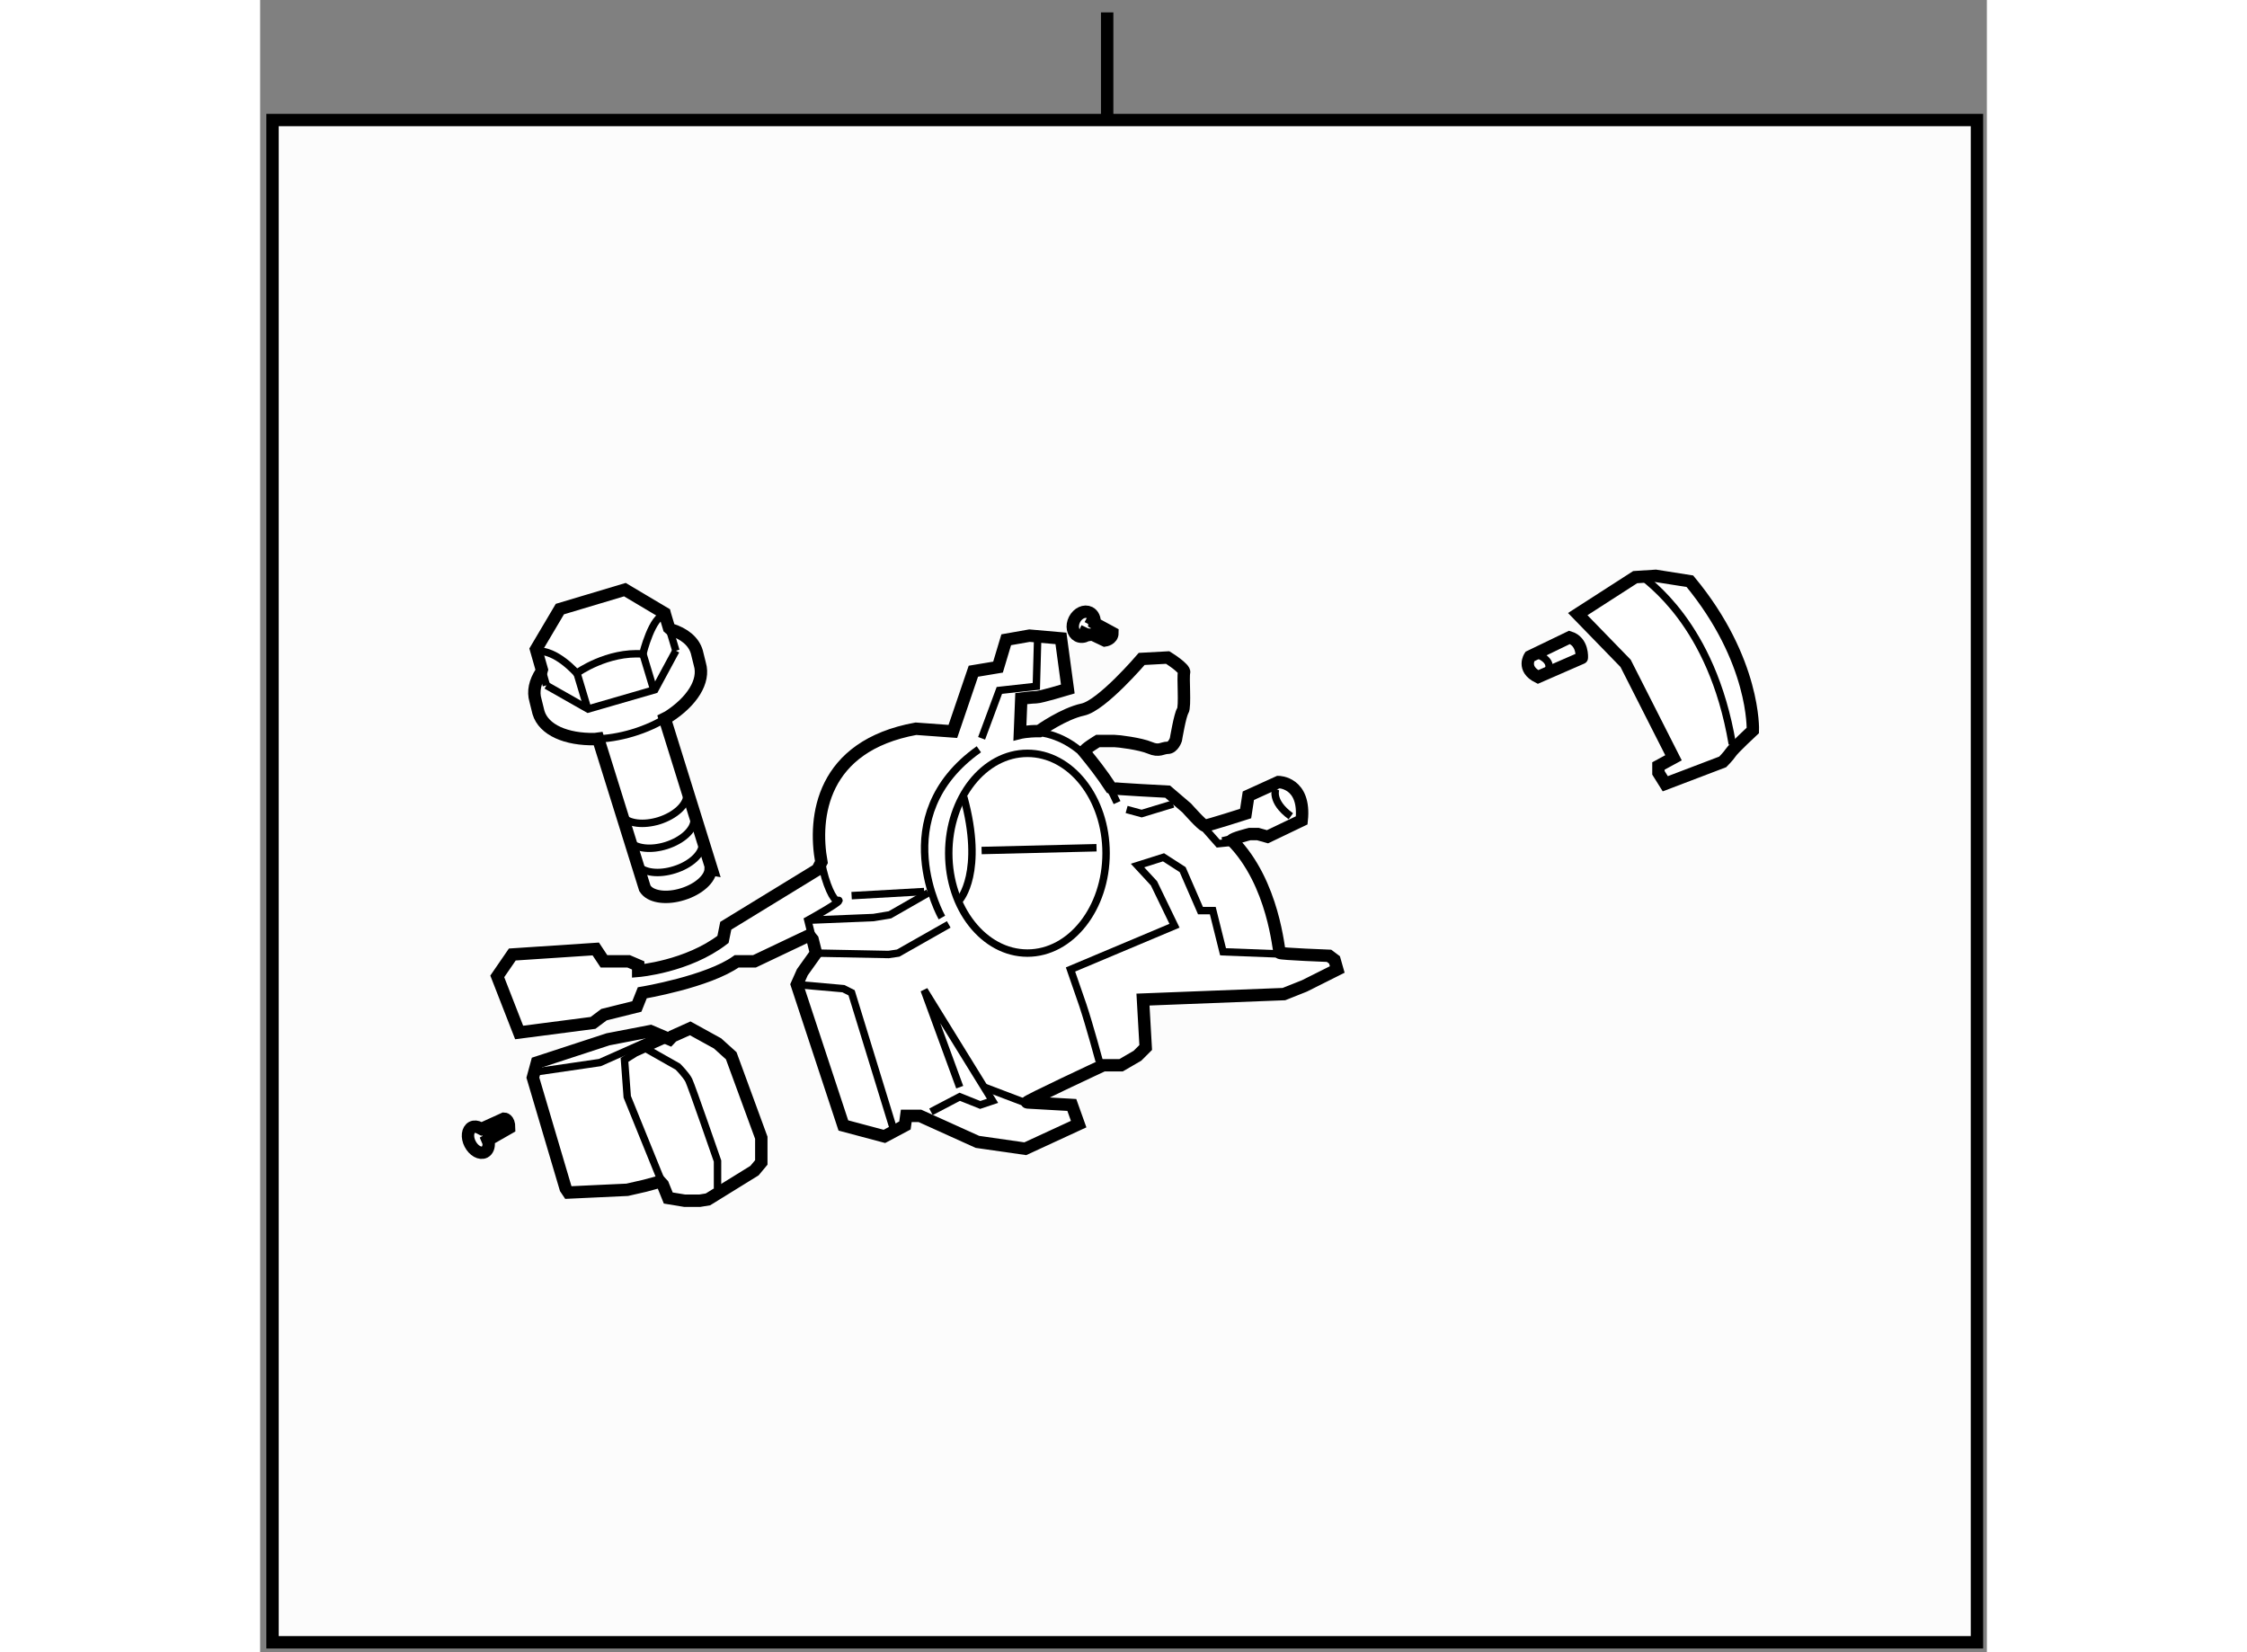 <?xml version="1.0" encoding="utf-8"?>
<!-- Generator: Adobe Illustrator 15.1.0, SVG Export Plug-In . SVG Version: 6.00 Build 0)  -->
<!DOCTYPE svg PUBLIC "-//W3C//DTD SVG 1.1//EN" "http://www.w3.org/Graphics/SVG/1.1/DTD/svg11.dtd">
<svg version="1.1" xmlns="http://www.w3.org/2000/svg" xmlns:xlink="http://www.w3.org/1999/xlink" x="0px" y="0px" width="244.8px"
	 height="180px" viewBox="44.176 75.068 69.69 66.682" enable-background="new 0 0 244.8 180" xml:space="preserve">
	
<rect x="44.176" y="75.068" width="69.69" height="66.682" fill="#808080" stroke="none"/>
	
<g><rect x="44.676" y="79.912" fill="#FCFCFC" stroke="#000000" stroke-width="0.5" width="68.79" height="61.438"></rect><line fill="#FCFCFC" stroke="#000000" stroke-width="0.5" x1="78.362" y1="79.913" x2="78.362" y2="75.568"></line></g><g><path fill="#FFFFFF" stroke="#000000" stroke-width="0.5" d="M101.88,98.526c2.651,3.203,2.541,6.021,2.541,6.021
			s-0.772,0.717-0.883,0.883s-0.332,0.387-0.332,0.387l-2.319,0.883l-0.276-0.441v-0.277l0.608-0.33l-1.933-3.811l-1.932-1.988
			l2.318-1.492l0.829-0.053L101.88,98.526z"></path><path fill="none" stroke="#000000" stroke-width="0.3" d="M99.948,98.308c0.166,0.219,2.817,1.877,3.644,6.791"></path></g><g><path fill="#FFFFFF" stroke="#000000" stroke-width="0.5" d="M97.021,100.792l-1.601,0.773c0,0-0.332,0.496,0.331,0.826
			l1.767-0.771C97.519,101.62,97.575,100.958,97.021,100.792z"></path><path fill="none" stroke="#000000" stroke-width="0.3" d="M95.642,101.454c0,0,0.773,0.221,0.497,0.717"></path></g><g><path fill="#FFFFFF" stroke="#000000" stroke-width="0.5" d="M66.828,109.861c-0.329-1.82,0.002-4.686,3.815-5.382l1.491,0.109
			l0.828-2.43l0.995-0.166l0.331-1.104l0.939-0.166l1.27,0.111l0.276,2.043c0,0-1.105,0.332-1.27,0.332
			c-0.167,0-0.608,0.055-0.608,0.055l-0.055,1.381c0,0,0.283-0.072,0.772-0.069c0.056-0.042,0.995-0.704,1.768-0.87
			c0.773-0.166,2.375-2.043,2.375-2.043l1.049-0.057c0,0,0.717,0.443,0.663,0.607c-0.056,0.166,0.054,1.383-0.056,1.547
			c-0.11,0.166-0.276,1.16-0.276,1.16s-0.11,0.33-0.331,0.33c-0.221,0-0.333,0.166-0.719,0c-0.387-0.164-1.27-0.275-1.436-0.275
			c-0.165,0-0.662,0-0.662,0s-0.552,0.332-0.56,0.431c0.342,0.42,0.693,0.853,1.094,1.467c0.073,0.034,2.282,0.147,2.282,0.147
			l0.772,0.66c0,0,0.627,0.71,0.728,0.714c0.101,0.005,1.647-0.491,1.647-0.491l0.11-0.719l1.215-0.553c0,0,1.104,0,0.938,1.547
			l-1.38,0.662l-0.387-0.109h-0.332c0,0-0.715,0.179-0.717,0.255c1.71,1.731,1.877,4.493,1.933,4.539
			c0.056,0.047,1.987,0.12,1.987,0.12l0.221,0.166l0.11,0.385l-1.325,0.664l-0.828,0.33l-5.688,0.221l0.11,1.934l-0.332,0.332
			l-0.662,0.385h-0.718c0,0-3.203,1.492-3.079,1.499c0.125,0.008,1.809,0.103,1.809,0.103l0.276,0.773l-2.154,0.994l-1.932-0.277
			l-2.319-1.049h-0.552l-0.054,0.387l-0.829,0.441l-1.656-0.441l-1.877-5.688l0.221-0.496l0.552-0.773l-0.138-0.551l-0.138-0.166
			l-2.208,1.049H63.41c-1.159,0.828-3.81,1.27-3.81,1.27l-0.221,0.553l-1.326,0.33l-0.441,0.332l-2.982,0.387l-0.883-2.264
			l0.607-0.883l3.368-0.223l0.331,0.498h0.995l0.386,0.166v0.221c0,0,1.988-0.166,3.423-1.271l0.112-0.551l3.699-2.264
			L66.828,109.861z"></path><path fill="none" stroke="#000000" stroke-width="0.3" d="M78.448,106.839c0.107,0.19,0.212,0.397,0.313,0.621"></path><path fill="none" stroke="#000000" stroke-width="0.3" d="M66.475,112.983l-0.193-0.775c0,0,1.602-0.883,1.188-0.8
			c-0.139,0.028-0.475-0.626-0.641-1.547"></path><path fill="none" stroke="#000000" stroke-width="0.3" d="M75.556,104.619c0.491,0.052,1.176,0.255,1.864,0.886"></path><polyline fill="none" stroke="#000000" stroke-width="0.3" points="75.254,119.568 75.005,119.554 73.404,118.946 		"></polyline><line fill="none" stroke="#000000" stroke-width="0.3" x1="85.388" y1="113.572" x2="82.957" y2="113.479"></line><polyline fill="none" stroke="#000000" stroke-width="0.3" points="83.398,109.062 82.846,109.118 82.204,108.391 		"></polyline><polyline fill="none" stroke="#000000" stroke-width="0.3" points="65.839,114.804 67.717,114.97 68.047,115.136 69.76,120.714 		
			"></polyline><polyline fill="none" stroke="#000000" stroke-width="0.3" points="66.281,112.208 68.932,112.099 69.594,111.989 71.14,111.104 
					"></polyline><polyline fill="none" stroke="#000000" stroke-width="0.3" points="66.612,113.534 69.539,113.591 69.926,113.534 71.968,112.376 
					"></polyline><line fill="none" stroke="#000000" stroke-width="0.3" x1="68.047" y1="111.216" x2="70.975" y2="111.05"></line><path fill="none" stroke="#000000" stroke-width="0.3" d="M71.692,112.099c0,0-2.319-4.086,1.491-6.791"></path><ellipse fill="none" stroke="#000000" stroke-width="0.3" cx="75.143" cy="109.503" rx="3.175" ry="4.031"></ellipse><path fill="none" stroke="#000000" stroke-width="0.3" d="M72.411,111.382c0,0,0.994-1.104,0.165-4.141"></path><polyline fill="none" stroke="#000000" stroke-width="0.3" points="79.147,107.737 79.754,107.903 81.024,107.517 		"></polyline><polyline fill="none" stroke="#000000" stroke-width="0.3" points="71.251,119.94 72.411,119.333 73.238,119.663 73.735,119.497 
			70.975,115.026 72.411,118.946 		"></polyline><path fill="none" stroke="#000000" stroke-width="0.3" d="M78.042,117.896c0,0-0.387-1.434-0.663-2.264l-0.497-1.436l4.197-1.766
			l-0.829-1.713l-0.663-0.717l1.049-0.332l0.773,0.498l0.719,1.654h0.497l0.441,1.77"></path><line fill="none" stroke="#000000" stroke-width="0.3" x1="73.294" y1="109.394" x2="77.932" y2="109.282"></line><polyline fill="none" stroke="#000000" stroke-width="0.3" points="73.294,104.866 74.011,102.933 75.503,102.767 75.557,100.835 
					"></polyline><line fill="none" stroke="#000000" stroke-width="0.3" x1="83.401" y1="108.91" x2="83.012" y2="109.007"></line><path fill="none" stroke="#000000" stroke-width="0.3" d="M85.166,106.907c0,0-0.221,0.5,0.608,1.105"></path></g><g><path fill="#FFFFFF" stroke="#000000" stroke-width="0.5" d="M53.108,120.63l0.912-0.414c0,0,0.207,0,0.207,0.373l-0.871,0.498
			l0.044,0.104c0.012,0.168-0.044,0.313-0.162,0.373c-0.182,0.094-0.445-0.053-0.587-0.328c-0.141-0.273-0.106-0.572,0.076-0.668
			c0.091-0.047,0.202-0.034,0.308,0.024L53.108,120.63z"></path><path fill="none" stroke="#000000" stroke-width="0.3" d="M53.036,120.592c0.106,0.06,0.208,0.165,0.279,0.304
			c0.051,0.099,0.079,0.2,0.085,0.295"></path></g><g><path fill="#FFFFFF" stroke="#000000" stroke-width="0.5" d="M77.759,100.674l0.51,0.243c0,0,0.306-0.043,0.306-0.305
			l-0.587-0.318l-0.134-0.076c0.017-0.184-0.056-0.352-0.2-0.426c-0.205-0.104-0.478,0.021-0.61,0.279
			c-0.132,0.258-0.073,0.553,0.131,0.658c0.114,0.059,0.25,0.045,0.37-0.023L77.759,100.674z"></path><line fill="none" stroke="#000000" stroke-width="0.3" x1="77.988" y1="100.294" x2="77.523" y2="100.042"></line><line fill="none" stroke="#000000" stroke-width="0.3" x1="77.261" y1="100.437" x2="77.759" y2="100.674"></line></g>



	
<g><path fill="#FFFFFF" stroke="#000000" stroke-width="0.5" d="M62.359,110.148c-0.013,0.379-0.475,0.805-1.125,1.006
			c-0.63,0.199-1.233,0.123-1.477-0.164l-0.054-0.074l-1.884-6.037l-0.134,0.018c-1.151,0.023-2.062-0.367-2.274-1.07l-0.122-0.492
			c-0.109-0.363-0.019-0.752,0.227-1.133l0.03-0.105l-0.235-0.822l0,0l0.962-1.625l2.624-0.785l1.605,0.954l0.009,0.036l0.166,0.554
			l0.072,0.062c0.542,0.169,0.925,0.477,1.051,0.907l0.122,0.492c0.21,0.696-0.322,1.514-1.275,2.127l-0.14,0.071l1.895,6.087
			L62.359,110.148z"></path><line fill="none" stroke="#000000" stroke-width="0.3" x1="60.956" y1="101.33" x2="60.679" y2="100.407"></line><polyline fill="none" stroke="#000000" stroke-width="0.3" points="55.729,102.729 57.411,103.684 60.106,102.904 60.956,101.33 
					"></polyline><line fill="none" stroke="#000000" stroke-width="0.3" x1="55.548" y1="102.096" x2="55.729" y2="102.729"></line><line fill="none" stroke="#000000" stroke-width="0.3" x1="60.053" y1="102.877" x2="59.617" y2="101.428"></line><line fill="none" stroke="#000000" stroke-width="0.3" x1="57.388" y1="103.648" x2="56.962" y2="102.227"></line><path fill="none" stroke="#000000" stroke-width="0.3" d="M56.969,102.227c0,0,1.221-0.875,2.651-0.764
			c0,0,0.387-1.574,0.898-1.574"></path><path fill="none" stroke="#000000" stroke-width="0.3" d="M56.965,102.254c0,0-0.847-0.984-1.63-0.902"></path><path fill="none" stroke="#000000" stroke-width="0.3" d="M57.687,104.896c0.478-0.01,0.997-0.091,1.524-0.25
			c0.541-0.162,1.028-0.388,1.438-0.651"></path><path fill="none" stroke="#000000" stroke-width="0.3" d="M62.024,109.158c-0.014,0.38-0.474,0.811-1.126,1.012
			c-0.627,0.199-1.23,0.123-1.474-0.164"></path><path fill="none" stroke="#000000" stroke-width="0.3" d="M61.689,108.18c-0.014,0.385-0.475,0.809-1.125,1.014
			c-0.628,0.197-1.23,0.119-1.476-0.164"></path><path fill="none" stroke="#000000" stroke-width="0.3" d="M61.399,107.18c-0.014,0.379-0.474,0.805-1.122,1.01
			c-0.631,0.195-1.233,0.118-1.478-0.169"></path></g>



	
<g><polygon fill="#FFFFFF" stroke="#000000" stroke-width="0.5" points="60.429,122.877 60.648,123.419 61.312,123.528 
			61.919,123.528 62.25,123.474 64.128,122.313 64.403,121.983 64.403,120.987 63.189,117.677 62.637,117.179 61.533,116.571 
			60.816,116.894 60.704,117.013 59.931,116.683 58.219,117.013 55.348,117.952 55.183,118.56 56.507,123.032 56.618,123.198 
			58.992,123.087 59.709,122.923 60.318,122.757 		"></polygon><polyline fill="none" stroke="#000000" stroke-width="0.3" points="60.816,116.894 59.324,117.565 58.882,117.843 58.992,119.333 
			60.429,122.877 		"></polyline><path fill="none" stroke="#000000" stroke-width="0.3" d="M59.765,117.399l1.271,0.719c0,0,0.331,0.33,0.441,0.551
			c0.11,0.223,1.159,3.258,1.159,3.258v1.105"></path><polyline fill="none" stroke="#000000" stroke-width="0.3" points="55.238,118.339 57.889,117.952 60.372,116.849 		"></polyline></g>


</svg>